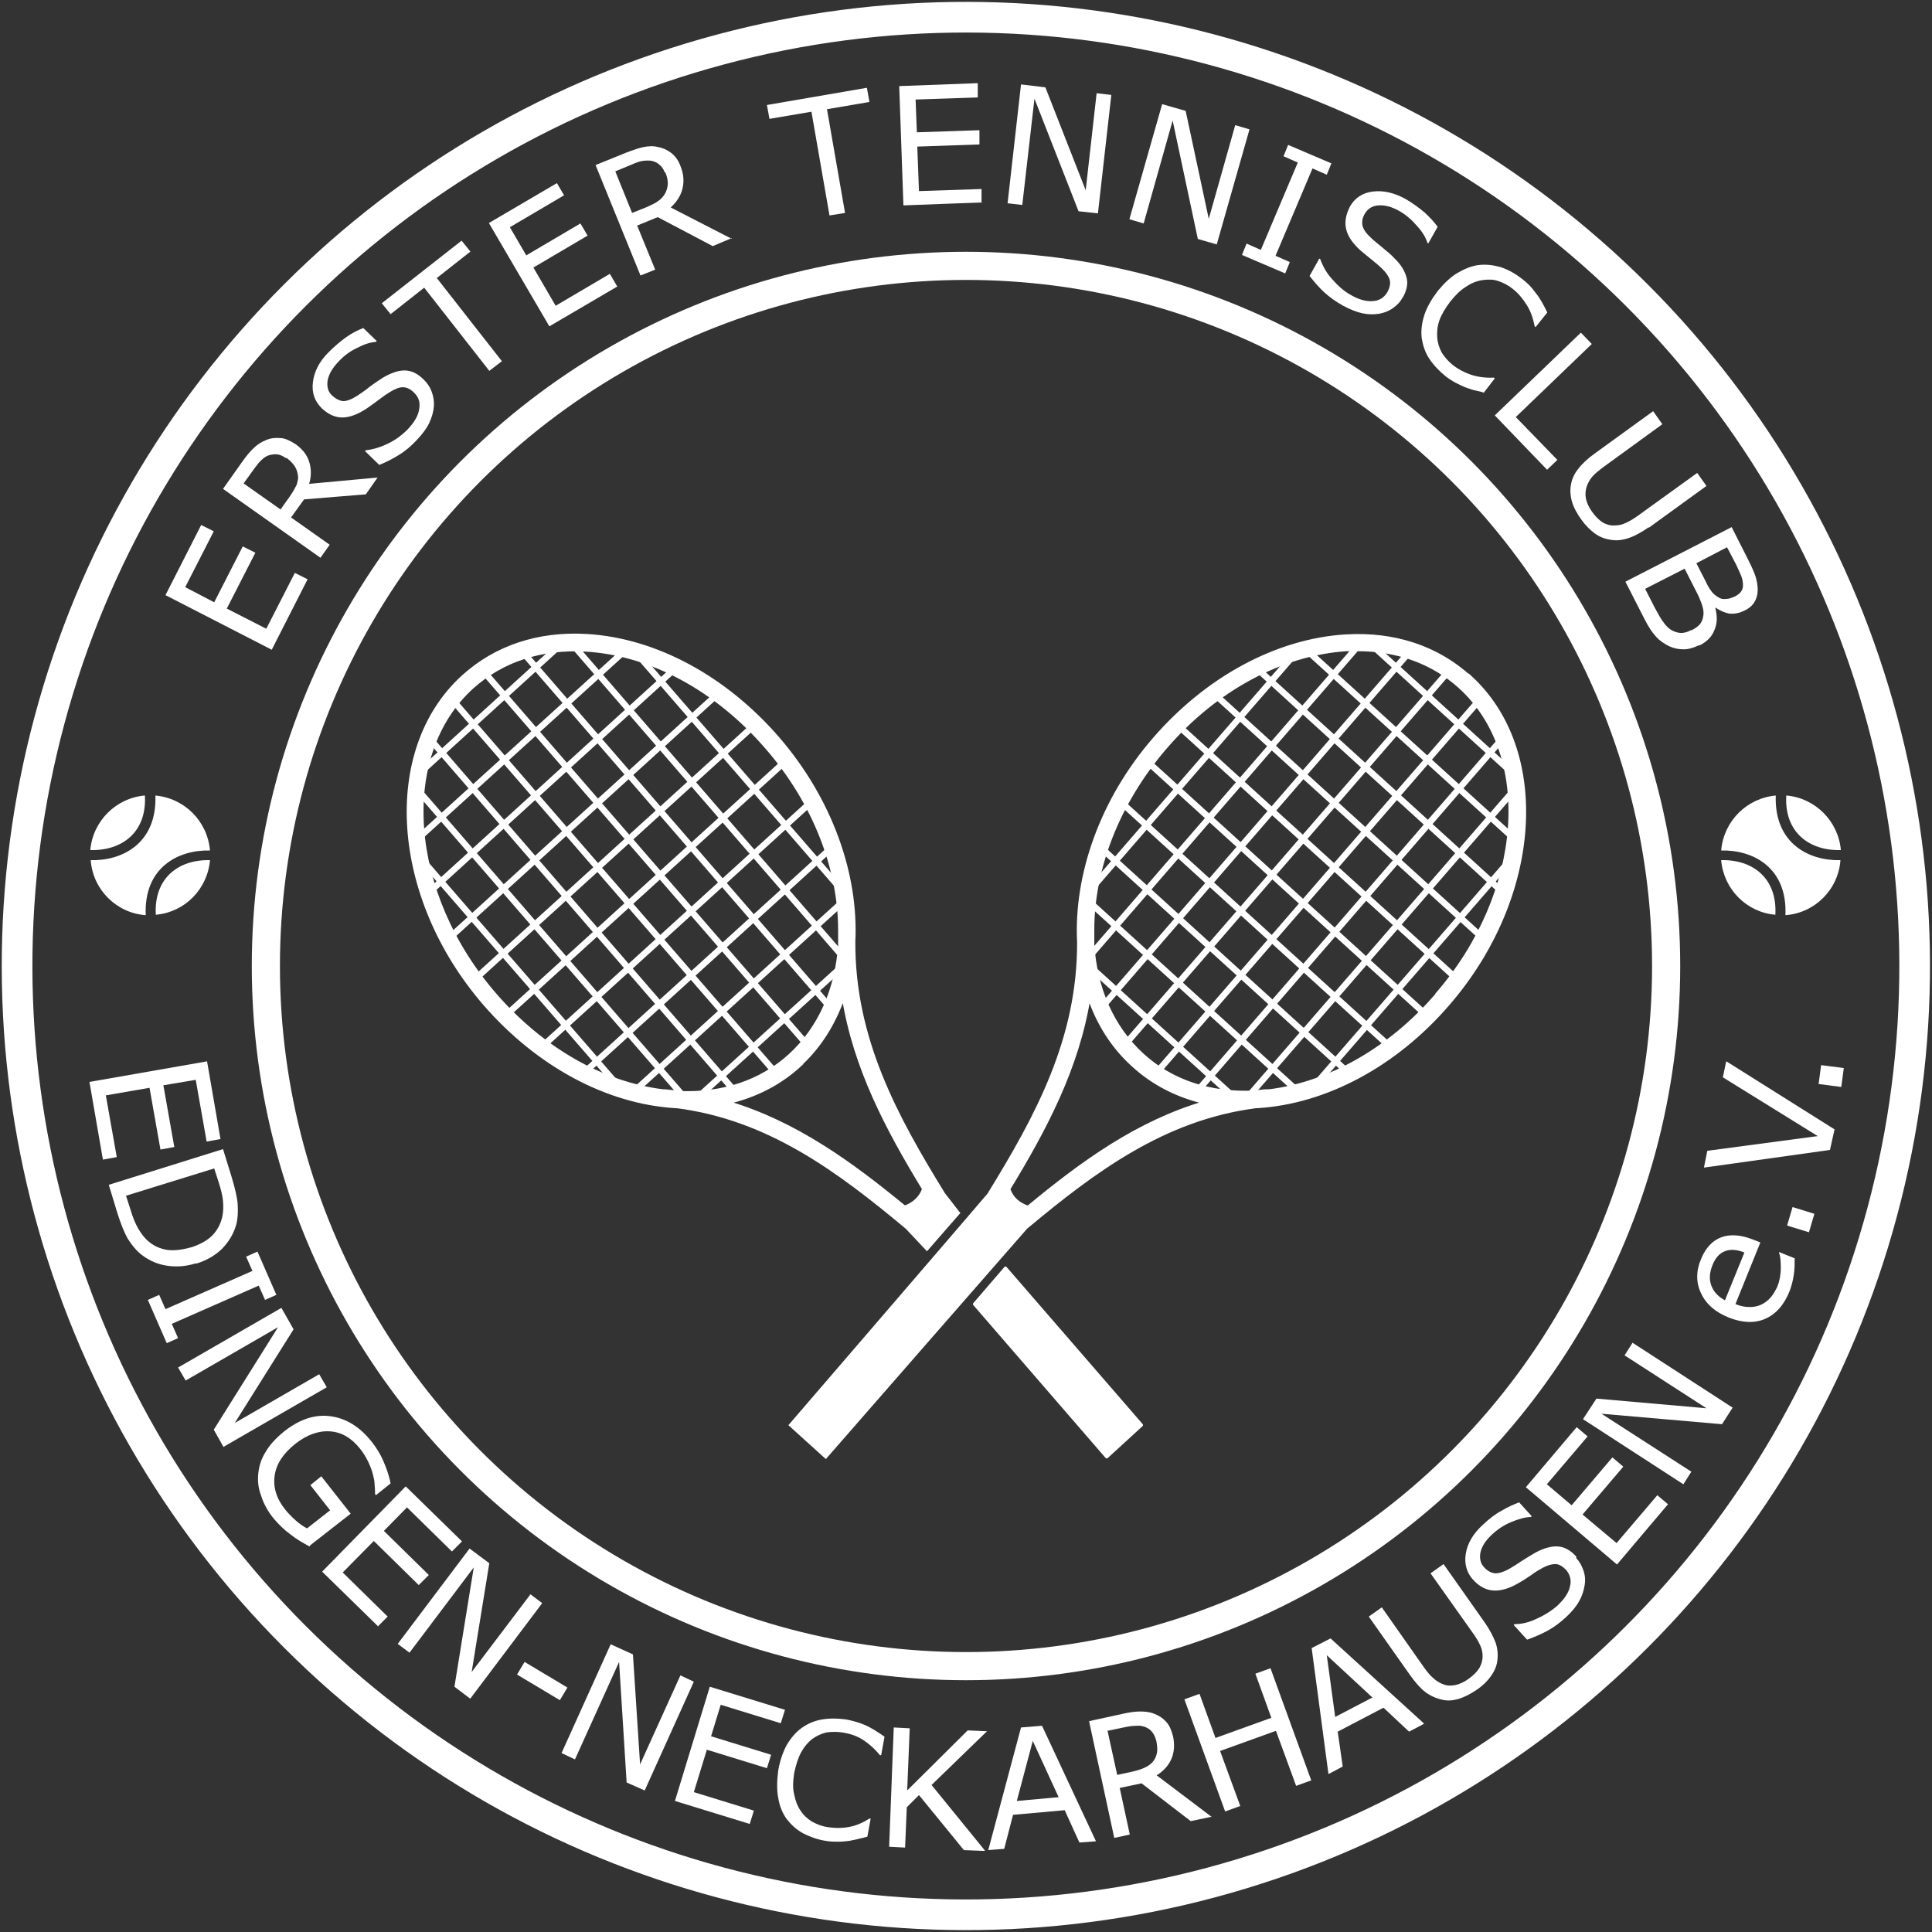 <?xml version="1.0" encoding="UTF-8"?>
<svg id="svg1387" xmlns="http://www.w3.org/2000/svg" xmlns:svg="http://www.w3.org/2000/svg" xmlns:sodipodi="http://sodipodi.sourceforge.net/DTD/sodipodi-0.dtd" xmlns:rdf="http://www.w3.org/1999/02/22-rdf-syntax-ns#" xmlns:inkscape="http://www.inkscape.org/namespaces/inkscape" xmlns:dc="http://purl.org/dc/elements/1.1/" xmlns:cc="http://creativecommons.org/ns#" version="1.1" viewBox="0 0 460 460">
  <rect x="0" y="0" width="460" height="460" fill="#333333" stroke="none"/>
  <defs>
    <style>
      .cls-1 {
        stroke-width: 7.3px;
      }

      .cls-1, .cls-2, .cls-3, .cls-4, .cls-5, .cls-6, .cls-7 {
        stroke: #fff;
      }

      .cls-1, .cls-2, .cls-6, .cls-7 {
        fill: none;
      }

      .cls-1, .cls-3, .cls-7 {
        stroke-linecap: round;
        stroke-linejoin: round;
      }

      .cls-2 {
        stroke-miterlimit: 16.8;
        stroke-width: 1.5px;
      }

      .cls-3, .cls-4, .cls-5, .cls-8 {
        fill: #fff;
      }

      .cls-3, .cls-5 {
        stroke-width: .7px;
      }

      .cls-4 {
        stroke-width: .7px;
      }

      .cls-8 {
        stroke-width: 0px;
      }

      .cls-6 {
        stroke-width: 1.5px;
      }

      .cls-7 {
        stroke-width: 6.7px;
      }
    </style>
  </defs>
  <g id="g4634" inkscape:export-xdpi="642.31311" inkscape:export-ydpi="642.31311">
    <circle id="_Äusserer_Kreis" data-name="Äusserer Kreis" class="cls-1" cx="230" cy="230" r="225.9" transform="translate(-95.3 230) rotate(-45)"/>
    <circle id="Innerer_Kreis" data-name="Innerer Kreis" class="cls-7" cx="230" cy="230" r="166.7"/>
    <g id="Gekreuzte_Schläger" data-name="Gekreuzte Schläger">
      <g id="Schläger_links" data-name="Schläger links">
        <path id="path4785" class="cls-2" d="M107.6,166.5l77.3,89.2" inkscape:connector-curvature="0"/>
        <path id="path4787" class="cls-2" d="M102.6,176.2l72.6,83.9" inkscape:connector-curvature="0"/>
        <path id="path4789" class="cls-2" d="M99.5,188.1l63.2,72.9" inkscape:connector-curvature="0"/>
        <path id="path4791" class="cls-2" d="M100.3,204.5l46.5,53.6" inkscape:connector-curvature="0"/>
        <path id="path4793" class="cls-2" d="M115,159.7l77.3,89.2" inkscape:connector-curvature="0"/>
        <path id="path4795" class="cls-2" d="M124.4,155.2l73.5,84.9" inkscape:connector-curvature="0"/>
        <path id="path4797" class="cls-2" d="M136.3,153.4l65.7,75.9" inkscape:connector-curvature="0"/>
        <path id="path4799" class="cls-2" d="M151.7,155.7l48.8,56.3" inkscape:connector-curvature="0"/>
        <path id="path4801" class="cls-2" d="M112,234.1l68-61.8" inkscape:connector-curvature="0"/>
        <path id="path4803" class="cls-2" d="M106.9,223.4l63.9-58.1" inkscape:connector-curvature="0"/>
        <path id="path4805" class="cls-2" d="M101.9,212.7l58.9-53.6" inkscape:connector-curvature="0"/>
        <path id="path4807" class="cls-2" d="M98.9,200.2l50.1-45.5" inkscape:connector-curvature="0"/>
        <path id="path4809" class="cls-2" d="M99.5,184.4l35.4-32.2" inkscape:connector-curvature="0"/>
        <path id="path4811" class="cls-2" d="M119.5,242.6l68-61.8" inkscape:connector-curvature="0"/>
        <path id="path4813" class="cls-2" d="M128.4,249.8l64.8-58.9" inkscape:connector-curvature="0"/>
        <path id="path4815" class="cls-2" d="M138.3,256.1l60.5-55" inkscape:connector-curvature="0"/>
        <path id="path4817" class="cls-2" d="M149.6,261.1l51.3-46.6" inkscape:connector-curvature="0"/>
        <path id="path4819" class="cls-2" d="M164.7,262.6l36.8-33.4" inkscape:connector-curvature="0"/>
        <polygon class="cls-3" points="239.4 301.9 232 310.5 263.5 346.9 271.8 339.3 239.4 301.9"/>
        <path class="cls-4" d="M228.1,288.7s-3.2-4.2-3.4-4.4c-11.4-18.5-21.5-37-21.4-60.1.8-15.9-5.4-33.8-18.1-48.5-12.6-14.5-29.1-23.4-45.4-24.4-11.6-.7-21.8,2.7-29.6,9.8-19.2,17.5-16.9,52.5,5.2,78,12.6,14.5,29.1,23.4,45.4,24.4,0,0,.2,0,.3,0,21.9,2.8,38.5,15.2,54.8,28.8.2.2,4.8,5.1,4.8,5.1l7.5-8.6ZM161.3,260c-1-.1-2.1-.2-3.1-.3-.1,0-.3,0-.4,0-14.4-1.8-28.7-10-39.9-22.9-20.9-24.1-23.3-56.9-5.5-73.1,7.1-6.4,16.4-9.5,27.1-8.9,15.4.9,31.1,9.4,43,23.2,11.5,13.2,17.4,29.1,17.4,43.4,0,.1,0,.2,0,.4,0,1.1,0,2.1,0,3.2-.7,10.3-4.6,19.6-11.8,26.2-7,6.4-16.2,9.4-26.7,8.9ZM190.3,253.7c4.9-4.4,8.3-10,10.5-16.2,2.7,16.8,10.4,31.3,19.1,45.6-.8,2.1-2.3,3.5-4.5,4.3-12.9-10.6-26-20.1-42-24.9,6.4-1.5,12.2-4.4,17-8.8Z"/>
      </g>
      <g id="Schläger_rechts" data-name="Schläger rechts">
        <path id="path4831" class="cls-6" d="M352.4,166.5l-77.3,89.2" inkscape:connector-curvature="0"/>
        <path id="path4833" class="cls-6" d="M357.4,176.2l-72.6,83.9" inkscape:connector-curvature="0"/>
        <path id="path4835" class="cls-6" d="M360.5,188.1l-63.2,72.9" inkscape:connector-curvature="0"/>
        <path id="path4837" class="cls-6" d="M359.8,204.5l-46.5,53.6" inkscape:connector-curvature="0"/>
        <path id="path4839" class="cls-6" d="M345,159.7l-77.3,89.2" inkscape:connector-curvature="0"/>
        <path id="path4841" class="cls-6" d="M335.6,155.2l-73.5,84.9" inkscape:connector-curvature="0"/>
        <path id="path4843" class="cls-6" d="M323.7,153.4l-65.7,75.9" inkscape:connector-curvature="0"/>
        <path id="path4845" class="cls-6" d="M308.3,155.7l-48.8,56.3" inkscape:connector-curvature="0"/>
        <path id="path4847" class="cls-6" d="M348,234.1l-68-61.8" inkscape:connector-curvature="0"/>
        <path id="path4849" class="cls-6" d="M353.1,223.4l-63.9-58.1" inkscape:connector-curvature="0"/>
        <path id="path4851" class="cls-6" d="M358.1,212.7l-58.9-53.6" inkscape:connector-curvature="0"/>
        <path id="path4853" class="cls-6" d="M361.1,200.2l-50.1-45.5" inkscape:connector-curvature="0"/>
        <path id="path4855" class="cls-6" d="M360.5,184.4l-35.4-32.2" inkscape:connector-curvature="0"/>
        <path id="path4857" class="cls-6" d="M340.6,242.6l-68-61.8" inkscape:connector-curvature="0"/>
        <path id="path4859" class="cls-6" d="M331.6,249.8l-64.8-58.9" inkscape:connector-curvature="0"/>
        <path id="path4861" class="cls-6" d="M321.8,256.1l-60.5-55" inkscape:connector-curvature="0"/>
        <path id="path4863" class="cls-6" d="M310.4,261.1l-51.3-46.6" inkscape:connector-curvature="0"/>
        <path id="path4865" class="cls-6" d="M295.3,262.6l-36.8-33.4" inkscape:connector-curvature="0"/>
        <path class="cls-5" d="M350,161.2c-7.8-7.1-18-10.5-29.6-9.8-16.3,1-32.9,9.9-45.5,24.4-12.8,14.7-18.9,32.7-18.1,48.5.1,23.1-10,41.6-21.4,60.1-.1.2-47.2,54.9-47.2,54.9l8.4,7.6s47.5-54.4,47.7-54.6c16.3-13.6,32.9-26,54.8-28.8,0,0,.2,0,.3,0,16.3-1,32.9-9.9,45.4-24.4,22.1-25.5,24.4-60.5,5.2-78ZM244.7,287.4c-2.3-.8-3.8-2.2-4.5-4.3,8.7-14.3,16.4-28.8,19.1-45.6,2.1,6.2,5.6,11.8,10.5,16.2,4.8,4.4,10.6,7.3,17,8.8-16,4.7-29.2,14.3-42,24.9ZM342.1,236.8c-11.1,12.9-25.5,21.1-39.9,22.9-.1,0-.3,0-.4,0-1.1,0-2.1.2-3.1.3-10.5.5-19.7-2.5-26.7-8.9-7.2-6.6-11.1-15.8-11.8-26.2,0-1.1,0-2.1,0-3.2,0-.1,0-.2,0-.4,0-14.3,5.9-30.1,17.4-43.4,11.9-13.8,27.6-22.2,43-23.2.9,0,1.8,0,2.7,0,9.5,0,17.9,3.1,24.3,8.9,17.8,16.2,15.4,49-5.5,73.1Z"/>
      </g>
    </g>
    <path id="Tennisball_rechts" data-name="Tennisball rechts" class="cls-8" d="M422.9,189.4c-7,.6-12.5,6.1-13.1,13.1,7.5-.2,15.8,4,15.3,15.4,7-.5,12.6-6.1,13.1-13.1-7.5.2-15.8-4-15.4-15.4h0ZM425.3,189.4c-.5,8.7,5.4,13.2,13,13-.6-6.9-6.1-12.4-13-13ZM409.8,204.8c.6,6.9,6,12.4,12.9,13,.5-8.7-5.4-13.2-12.9-13Z" inkscape:connector-curvature="0"/>
    <path id="Tennisball_links" data-name="Tennisball links" class="cls-8" d="M36.9,189.4c7,.6,12.5,6.1,13.1,13.1-7.5-.2-15.8,4-15.3,15.4-7-.5-12.6-6.1-13.1-13.1,7.5.2,15.8-4,15.4-15.4h0ZM34.5,189.4c.5,8.7-5.4,13.2-13,13,.6-6.9,6.1-12.4,13-13ZM50,204.8c-.6,6.9-6,12.4-12.9,13-.5-8.7,5.4-13.2,12.9-13h0Z" inkscape:connector-curvature="0"/>
    <g id="Edingen-Neckarhausen">
      <path id="path4172" class="cls-8" d="M24.5,276.1l-3.2-18.5,28-4.9,3.2,18.5-3.3.6-2.6-14.7-7.7,1.3,2.6,14.7-3.3.6-2.6-14.7-10.4,1.8,2.6,14.7-3.3.6Z" inkscape:connector-curvature="0"/>
      <path id="path4174" class="cls-8" d="M46.6,300.8c-2.5.8-4.9.9-7.2.5-2.3-.4-4.3-1.4-6-2.8-1.2-1-2.1-2.2-3-3.6-.8-1.4-1.6-3.4-2.4-5.9l-2.1-6.9,27.2-8.5,2.1,6.8c.8,2.7,1.3,4.8,1.4,6.5.1,1.7,0,3.2-.3,4.5-.6,2.2-1.7,4.1-3.3,5.8-1.6,1.6-3.7,2.9-6.4,3.7h0ZM45.5,297c2.1-.7,3.8-1.6,5-2.8,1.2-1.2,2-2.7,2.4-4.4.3-1.3.3-2.5.2-3.8-.1-1.3-.5-2.8-1-4.4l-1.1-3.4-21,6.5,1.1,3.4c.5,1.7,1.1,3.2,1.8,4.4.7,1.2,1.5,2.3,2.5,3.1,1.3,1.1,2.7,1.7,4.4,2,1.6.2,3.5,0,5.6-.6h0Z" inkscape:connector-curvature="0"/>
      <path id="path4176" class="cls-8" d="M39.7,319.8l-4.5-10.3,2.7-1.2,1.5,3.4,20.7-9.1-1.5-3.4,2.7-1.2,4.5,10.3-2.7,1.2-1.5-3.4-20.7,9.1,1.5,3.4-2.7,1.2Z" inkscape:connector-curvature="0"/>
      <path id="path4178" class="cls-8" d="M53.2,344.5l-2.3-4.1,15.3-24.4-22,12.7-1.8-3.1,24.6-14.2,2.9,5.1-14,22.3,20.1-11.6,1.8,3.1-24.6,14.2Z" inkscape:connector-curvature="0"/>
      <path id="path4180" class="cls-8" d="M73.7,368.2c-1.5-.8-3.1-1.7-4.6-2.9-1.5-1.1-2.8-2.4-3.9-3.7-1.4-1.7-2.4-3.5-3-5.4-.7-1.8-.9-3.6-.7-5.4.2-1.8.7-3.5,1.8-5.2,1-1.7,2.5-3.3,4.5-4.9,3.6-2.8,7.2-4,10.9-3.5,3.7.5,7,2.5,9.9,6.2,1,1.3,1.9,2.7,2.6,4.3.7,1.6,1.4,3.4,1.8,5.5l-3.5,2.8-.2-.3c0-.5,0-1.2-.1-2.1,0-.9-.2-1.7-.4-2.5-.2-.9-.6-1.9-1.1-3-.5-1-1.1-2.1-2-3.2-2-2.5-4.3-3.9-7.1-4.1-2.7-.2-5.5.8-8.2,2.9-2.9,2.3-4.6,4.8-5,7.6-.4,2.8.4,5.5,2.5,8.1.8,1,1.6,1.8,2.5,2.6.9.8,1.9,1.5,2.7,1.9l5.5-4.3-4.7-6,2.6-2.1,7,8.9-9.6,7.5Z" inkscape:connector-curvature="0"/>
      <path id="path4182" class="cls-8" d="M90.1,387.3l-13.4-13.1,19.9-20.3,13.4,13.1-2.4,2.4-10.7-10.5-5.5,5.6,10.7,10.5-2.4,2.4-10.7-10.5-7.4,7.5,10.7,10.5-2.4,2.4Z" inkscape:connector-curvature="0"/>
      <path id="path4184" class="cls-8" d="M111.9,404.4l-3.7-2.8,4.6-28.4-15.3,20.3-2.8-2.1,17.1-22.7,4.7,3.5-4.2,25.9,14-18.5,2.8,2.1-17.1,22.7Z" inkscape:connector-curvature="0"/>
      <path id="path4186" class="cls-8" d="M133.3,404.8l-10.2-6.1,1.8-3,10.2,6.1-1.8,3Z" inkscape:connector-curvature="0"/>
      <path id="path4188" class="cls-8" d="M153.5,426.3l-4.3-1.9-1.8-28.7-10.5,23.2-3.2-1.5,11.7-25.9,5.3,2.4,1.7,26.2,9.6-21.2,3.2,1.5-11.7,25.9Z" inkscape:connector-curvature="0"/>
      <path id="path4190" class="cls-8" d="M178.6,434.3l-17.9-5.5,8.3-27.2,17.9,5.5-1,3.2-14.3-4.4-2.3,7.5,14.3,4.4-1,3.2-14.3-4.4-3.1,10.1,14.3,4.4-1,3.2Z" inkscape:connector-curvature="0"/>
      <path id="path4192" class="cls-8" d="M206.5,437.3c-.7.2-1.4.4-2,.5-.6.2-1.4.3-2.3.5-.8.1-1.7.2-2.6.2-.9,0-1.9,0-3-.2-2-.3-3.8-1-5.4-1.8-1.6-.9-2.8-2-3.9-3.4-1-1.4-1.7-3.1-2-5-.4-2-.3-4.2,0-6.6.4-2.3,1.1-4.3,2-6,1-1.7,2.2-3.1,3.6-4.1,1.4-1,3-1.7,4.8-2,1.8-.3,3.7-.3,5.8,0,1.5.3,3,.7,4.4,1.3,1.4.6,3,1.6,4.7,2.8l-.8,4.4h-.3c-1.3-1.6-2.7-2.8-4.1-3.7s-3-1.4-4.7-1.7c-1.4-.2-2.7-.2-4,0-1.2.3-2.3.8-3.4,1.6-1,.8-1.9,1.9-2.6,3.2-.7,1.3-1.2,3-1.6,4.8-.3,2-.4,3.7,0,5.2.3,1.5.8,2.8,1.5,3.8.7,1.1,1.6,1.9,2.7,2.6,1.1.6,2.3,1.1,3.6,1.3,1.8.3,3.5.3,5.2,0,1.7-.3,3.3-1,4.9-2h.3s-.8,4.4-.8,4.4Z" inkscape:connector-curvature="0"/>
      <path id="path4194" class="cls-8" d="M234.4,440.7l-4.9-.2-10.7-13.1-2.9,2.9-.4,9.6-3.8-.2,1.1-28.4,3.8.2-.6,14.8,14.4-14.3,4.6.2-13.2,12.8,12.7,15.6Z" inkscape:connector-curvature="0"/>
      <path id="path4196" class="cls-8" d="M261,438.4l-4,.3-3.5-7.7-12.3,1.1-2.1,8.1-3.8.3,7.8-29.2,5-.4,12.8,27.4ZM252.1,428l-6.2-13.5-3.8,14.3,10-.9Z" inkscape:connector-curvature="0"/>
      <path id="path4198" class="cls-8" d="M288.3,432.6l-4.8,1-11.7-9-5.2,1.1,2.4,11.1-3.7.8-6-27.8,7.8-1.7c1.7-.4,3.1-.6,4.3-.6,1.2,0,2.3.1,3.3.5,1.1.4,2.1,1,2.9,1.9.8.8,1.3,2,1.7,3.5.4,2,.3,3.8-.4,5.4-.7,1.6-1.9,2.9-3.5,3.9l13.1,9.9ZM275.3,414.5c-.2-.8-.5-1.5-.9-2-.4-.6-1-1-1.7-1.3-.6-.2-1.3-.4-2.1-.3-.8,0-1.6.1-2.6.3l-4.3.9,2.3,10.5,3.7-.8c1.2-.3,2.2-.6,3-1,.8-.4,1.5-.9,2-1.6.4-.6.7-1.3.8-2.1.1-.7,0-1.6-.2-2.7h0Z" inkscape:connector-curvature="0"/>
      <path id="path4200" class="cls-8" d="M312.2,423.9l-3.6,1.3-4.8-13.1-13.3,4.8,4.8,13.1-3.6,1.3-9.7-26.7,3.6-1.3,3.8,10.5,13.3-4.8-3.8-10.5,3.6-1.3,9.7,26.7Z" inkscape:connector-curvature="0"/>
      <path id="path4202" class="cls-8" d="M339.1,410.4l-3.6,1.9-6.1-5.7-10.9,5.7,1.2,8.3-3.4,1.8-4-30,4.5-2.3,22.4,20.4ZM326.8,404.2l-10.9-10.1,2,14.7,8.8-4.6Z" inkscape:connector-curvature="0"/>
      <path id="path4204" class="cls-8" d="M353.5,386.3c1.2,1.7,2,3.3,2.6,4.8.5,1.5.6,3,.4,4.4-.2,1.4-.8,2.6-1.6,3.7-.8,1.1-1.9,2.2-3.4,3.2-1.5,1-2.9,1.7-4.2,2.1-1.4.4-2.7.5-3.9.2-1.4-.3-2.8-.9-4-1.8-1.2-.9-2.4-2.3-3.7-4.1l-9.8-13.9,3.1-2.2,9.9,14.1c.9,1.3,1.7,2.2,2.4,2.8.7.6,1.4,1.1,2.3,1.4.9.4,1.9.4,2.9.2,1-.2,2.1-.7,3.2-1.5,1.1-.8,1.9-1.6,2.5-2.5.5-.9.8-1.8.8-2.9,0-.9-.2-1.8-.6-2.6-.4-.9-1-1.9-1.8-3l-10-14.1,3.1-2.2,9.8,13.9Z" inkscape:connector-curvature="0"/>
      <path id="path4206" class="cls-8" d="M375.3,371c.8.8,1.3,1.8,1.7,2.9.4,1.1.5,2.3.3,3.5-.2,1.3-.6,2.6-1.3,3.8-.7,1.3-1.7,2.5-3.1,3.8-1.5,1.4-3,2.5-4.5,3.3-1.5.8-3.1,1.5-4.8,2.1l-3.2-3.5.2-.2c1.9,0,3.7-.5,5.5-1.4,1.8-.8,3.3-1.8,4.6-2.9,1.7-1.6,2.8-3.1,3.1-4.7.4-1.5,0-2.8-.9-3.9-.9-.9-1.7-1.4-2.6-1.4-.9,0-1.9.3-3,.9-.9.5-1.8,1-2.7,1.7-.9.6-1.9,1.3-3,1.9-2.2,1.3-4.2,1.9-6,1.8-1.8-.1-3.4-1-4.8-2.5-1.6-1.7-2.2-3.9-1.8-6.3.4-2.5,1.8-4.8,4.1-6.9,1.5-1.4,2.9-2.5,4.4-3.3,1.5-.9,2.9-1.5,4.2-2l3,3.3-.2.2c-1.4,0-3,.5-4.7,1.2-1.7.7-3.2,1.7-4.6,3-1.5,1.4-2.4,2.8-2.7,4.2-.3,1.4,0,2.7.9,3.6.8.9,1.7,1.3,2.6,1.4.9,0,2-.3,3.4-1.1.7-.4,1.7-1,3-1.9,1.3-.8,2.4-1.5,3.3-2,1.9-1,3.7-1.5,5.2-1.4,1.6.1,3,.9,4.4,2.4h0Z" inkscape:connector-curvature="0"/>
      <path id="path4208" class="cls-8" d="M397.1,358.2l-12.1,14.3-21.7-18.4,12.1-14.3,2.6,2.2-9.7,11.4,5.9,5,9.7-11.4,2.6,2.2-9.7,11.4,8.1,6.8,9.7-11.4,2.6,2.2Z" inkscape:connector-curvature="0"/>
      <path id="path4210" class="cls-8" d="M412.5,335.2l-2.5,3.9-28.7-2.5,21.4,13.8-1.9,3-23.9-15.5,3.2-4.9,26.2,2.3-19.5-12.6,1.9-3,23.9,15.5Z" inkscape:connector-curvature="0"/>
      <path id="path4212" class="cls-8" d="M419.1,295.9l-5.9,14.6c1.2.5,2.4.7,3.4.7,1,0,2-.2,2.8-.6.8-.4,1.5-.9,2.2-1.7.6-.7,1.1-1.6,1.6-2.6.5-1.3.8-2.8.8-4.4,0-1.6-.1-2.8-.4-3.6v-.2c0,0,3.7,1.5,3.7,1.5,0,1.3,0,2.6-.2,3.9-.2,1.3-.5,2.6-1,3.9-1.3,3.3-3.3,5.5-5.8,6.6-2.5,1.1-5.4,1-8.7-.3-3.2-1.3-5.4-3.2-6.6-5.8-1.2-2.5-1.2-5.3,0-8.1,1.1-2.7,2.7-4.4,4.8-5.2,2.1-.8,4.7-.6,7.5.5l1.8.7ZM415.3,298.2c-1.8-.7-3.3-.8-4.6-.3-1.3.5-2.3,1.6-3,3.4-.7,1.8-.8,3.4-.2,4.9.6,1.5,1.7,2.6,3.2,3.4l4.6-11.3Z" inkscape:connector-curvature="0"/>
      <path id="path4214" class="cls-8" d="M432,289l-1.3,4.4-5.2-1.6,1.3-4.4,5.2,1.6Z" inkscape:connector-curvature="0"/>
      <path id="path4216" class="cls-8" d="M411.2,252.8l25.6,16.1-1.1,4.9-30,4.2.8-4,26.3-3.5-22.6-14,.8-3.8Z" inkscape:connector-curvature="0"/>
      <path id="path4218" class="cls-8" d="M439,254.3l-.6,4.5-5.4-.7.6-4.5,5.4.7Z" inkscape:connector-curvature="0"/>
    </g>
    <g id="Erster_Tennisclub" data-name="Erster Tennisclub">
      <path id="path4138" class="cls-8" d="M73.2,138l-8.5,16.7-25.3-13,8.5-16.7,3,1.5-6.8,13.3,6.9,3.6,6.8-13.3,3,1.5-6.8,13.3,9.4,4.8,6.8-13.3,3,1.5Z" inkscape:connector-curvature="0"/>
      <path id="path4140" class="cls-8" d="M89.9,113.7l-2.8,4-14.7,1.2-3.1,4.3,9.2,6.5-2.2,3.1-23.2-16.4,4.6-6.5c1-1.4,1.9-2.5,2.8-3.3.8-.8,1.8-1.4,2.8-1.8,1.1-.5,2.3-.6,3.4-.5,1.1,0,2.3.6,3.6,1.4,1.7,1.2,2.8,2.6,3.3,4.2.5,1.6.6,3.4,0,5.3l16.3-1.5ZM68.1,109.1c-.7-.5-1.3-.8-2-.9-.7-.1-1.4,0-2.1.2-.6.2-1.2.6-1.7,1.1-.6.5-1.1,1.2-1.7,2l-2.6,3.6,8.8,6.2,2.2-3.1c.7-1,1.2-1.9,1.6-2.7.3-.9.5-1.7.3-2.5-.1-.8-.4-1.5-.8-2.1-.4-.6-1.1-1.3-1.9-1.9h0Z" inkscape:connector-curvature="0"/>
      <path id="path4142" class="cls-8" d="M101,90.5c.8.8,1.4,1.7,1.8,2.8.4,1.1.6,2.3.5,3.5-.1,1.3-.5,2.6-1.1,3.9-.6,1.3-1.6,2.6-2.9,4-1.4,1.5-2.8,2.7-4.3,3.6-1.4.9-3,1.7-4.7,2.4l-3.4-3.3.2-.2c1.9-.2,3.7-.8,5.5-1.7s3.2-2,4.4-3.2c1.6-1.7,2.6-3.3,2.8-4.9.3-1.6-.1-2.8-1.2-3.9-.9-.9-1.8-1.3-2.7-1.3-.9,0-1.8.4-3,1.1-.8.5-1.7,1.1-2.6,1.8-.9.7-1.9,1.4-2.9,2.1-2.1,1.4-4.1,2.2-5.9,2.2-1.8,0-3.4-.8-4.9-2.2-1.7-1.7-2.4-3.7-2.1-6.2.3-2.5,1.5-4.9,3.7-7.1,1.4-1.4,2.8-2.6,4.2-3.6s2.8-1.7,4.1-2.2l3.2,3.1-.2.2c-1.4.1-2.9.6-4.6,1.5-1.7.8-3.1,1.9-4.4,3.3-1.4,1.5-2.2,2.9-2.5,4.4-.2,1.5.1,2.7,1.1,3.6.9.8,1.7,1.2,2.6,1.3.9,0,2-.4,3.4-1.3.7-.5,1.7-1.1,2.9-2.1,1.2-.9,2.3-1.6,3.2-2.2,1.9-1.1,3.6-1.7,5.1-1.7,1.6,0,3.1.7,4.5,2.1h0Z" inkscape:connector-curvature="0"/>
      <path id="path4144" class="cls-8" d="M112,59.9l-8,6.3,15.5,19.8-3,2.3-15.5-19.8-8,6.3-2.1-2.6,19-14.9,2.1,2.6Z" inkscape:connector-curvature="0"/>
      <path id="path4146" class="cls-8" d="M147,68.2l-16.2,9.5-14.4-24.6,16.2-9.5,1.7,2.9-12.9,7.6,3.9,6.7,12.9-7.6,1.7,2.9-12.9,7.6,5.3,9.1,12.9-7.6,1.7,2.9Z" inkscape:connector-curvature="0"/>
      <path id="path4148" class="cls-8" d="M174.2,56.7l-4.5,1.9-13.1-6.9-4.9,2,4.3,10.5-3.5,1.4-10.7-26.3,7.4-3c1.6-.6,3-1.1,4.1-1.3,1.1-.2,2.2-.3,3.3,0,1.2.2,2.3.7,3.2,1.4.9.7,1.7,1.7,2.2,3.1.8,1.9.9,3.7.5,5.4-.4,1.7-1.4,3.2-2.8,4.5l14.6,7.5ZM158.3,41.1c-.3-.8-.7-1.4-1.2-1.8-.5-.5-1.1-.8-1.9-1-.6-.1-1.3-.1-2.1,0-.8.1-1.6.4-2.5.8l-4.1,1.7,4,9.9,3.5-1.4c1.1-.5,2-.9,2.8-1.5.7-.5,1.3-1.2,1.7-2,.3-.7.5-1.4.5-2.2,0-.8-.2-1.6-.6-2.6h0Z" inkscape:connector-curvature="0"/>
      <path id="path4150" class="cls-8" d="M206.9,24.3l-10,1.7,4.3,24.7-3.7.6-4.3-24.7-10,1.7-.6-3.3,23.8-4.1.6,3.3Z" inkscape:connector-curvature="0"/>
      <path id="path4152" class="cls-8" d="M233.8,48.2l-18.7.7-1-28.4,18.7-.7v3.4c.1,0-14.8.5-14.8.5l.3,7.8,14.9-.5v3.4c.1,0-14.8.5-14.8.5l.4,10.6,14.9-.5v3.4Z" inkscape:connector-curvature="0"/>
      <path id="path4154" class="cls-8" d="M261.4,50.8l-4.6-.5-10.5-26.8-2.9,25.3-3.5-.4,3.2-28.3,5.8.7,9.6,24.5,2.6-23.1,3.5.4-3.2,28.3Z" inkscape:connector-curvature="0"/>
      <path id="path4156" class="cls-8" d="M289.7,58.2l-4.5-1.3-6-28.2-6.9,24.5-3.4-1,7.8-27.4,5.6,1.6,5.5,25.7,6.3-22.3,3.4,1-7.8,27.4Z" inkscape:connector-curvature="0"/>
      <path id="path4158" class="cls-8" d="M306,65.1l-10.3-4.4,1.1-2.7,3.4,1.5,8.8-20.8-3.4-1.5,1.1-2.7,10.3,4.4-1.1,2.7-3.4-1.5-8.8,20.8,3.4,1.5-1.1,2.7Z" inkscape:connector-curvature="0"/>
      <path id="path4160" class="cls-8" d="M333.9,70.9c-.5,1-1.3,1.8-2.3,2.5-1,.7-2.1,1.1-3.2,1.3-1.3.2-2.6.2-4-.1-1.4-.3-2.9-.9-4.6-1.8-1.8-1-3.3-2.1-4.5-3.2-1.2-1.1-2.4-2.5-3.5-3.9l2.3-4.1h.2c.7,1.9,1.6,3.5,3,5,1.3,1.5,2.7,2.7,4.1,3.5,2,1.2,3.8,1.7,5.4,1.6,1.6-.1,2.7-.8,3.5-2.1.6-1.1.8-2.1.6-2.9-.2-.8-.8-1.7-1.7-2.6-.7-.7-1.5-1.4-2.4-2.1-.9-.7-1.8-1.5-2.8-2.3-1.9-1.7-3.1-3.4-3.5-5.2-.4-1.7,0-3.5.9-5.3,1.2-2.1,3-3.3,5.5-3.6,2.5-.3,5.1.3,7.8,1.8,1.7,1,3.2,2.1,4.5,3.2,1.3,1.2,2.3,2.3,3.1,3.4l-2.2,3.9h-.2c-.5-1.5-1.3-2.8-2.6-4.2-1.2-1.4-2.6-2.6-4.2-3.5-1.8-1-3.4-1.4-4.9-1.3-1.5.1-2.5.8-3.2,1.9-.6,1-.8,2-.6,2.9.2.9.9,1.9,2,2.9.6.6,1.5,1.3,2.7,2.3,1.2,1,2.2,1.8,2.9,2.6,1.6,1.5,2.5,3.1,2.9,4.6.4,1.5,0,3.2-1,4.9h0Z" inkscape:connector-curvature="0"/>
      <path id="path4162" class="cls-8" d="M353.4,93.5c-.7-.2-1.4-.4-2-.5-.6-.1-1.4-.4-2.3-.7-.8-.3-1.6-.7-2.4-1.1-.8-.4-1.7-1-2.5-1.6-1.6-1.3-2.9-2.7-3.9-4.2-1-1.5-1.5-3.1-1.8-4.9-.2-1.7,0-3.5.6-5.4.6-1.9,1.7-3.8,3.2-5.8,1.5-1.8,3-3.3,4.7-4.3,1.7-1,3.4-1.7,5.1-1.9,1.7-.2,3.4,0,5.2.5,1.8.6,3.4,1.5,5.1,2.8,1.2.9,2.3,2,3.2,3.3,1,1.2,1.9,2.8,2.8,4.7l-2.8,3.5-.2-.2c-.4-2-1-3.7-1.9-5.1s-1.9-2.7-3.3-3.8c-1.1-.9-2.3-1.5-3.5-1.9-1.2-.4-2.4-.4-3.8-.2-1.3.2-2.6.7-3.9,1.6-1.3.8-2.5,2-3.7,3.5-1.2,1.6-2.1,3.1-2.6,4.5-.5,1.5-.6,2.8-.5,4.1.1,1.3.5,2.5,1.1,3.6.7,1.1,1.5,2,2.6,2.9,1.4,1.1,3,1.9,4.6,2.4,1.6.5,3.4.7,5.2.6l.2.2-2.7,3.5Z" inkscape:connector-curvature="0"/>
      <path id="path4164" class="cls-8" d="M368.4,111.9l-12.5-13,20.5-19.7,2.6,2.7-18.1,17.4,9.9,10.2-2.4,2.3Z" inkscape:connector-curvature="0"/>
      <path id="path4166" class="cls-8" d="M392.6,125.5c-1.7,1.2-3.3,2.1-4.8,2.6-1.5.5-3,.7-4.4.4-1.4-.2-2.6-.7-3.7-1.5-1.1-.8-2.2-1.9-3.2-3.3-1-1.4-1.8-2.8-2.2-4.2-.4-1.3-.5-2.7-.3-3.9.2-1.4.8-2.8,1.8-4,.9-1.2,2.3-2.5,4-3.7l13.8-10,2.2,3.1-13.9,10.1c-1.2.9-2.2,1.7-2.8,2.4-.6.7-1,1.5-1.3,2.3-.3.9-.4,1.9-.2,2.9.2,1,.7,2.1,1.5,3.2.8,1.1,1.6,1.9,2.5,2.5.9.5,1.9.8,2.9.7.9,0,1.8-.2,2.6-.6.9-.4,1.9-1,3-1.8l14-10.1,2.2,3.1-13.8,10Z" inkscape:connector-curvature="0"/>
      <path id="path4168" class="cls-8" d="M404.6,153.6c-1.3.6-2.5,1-3.7,1-1.2,0-2.3-.2-3.4-.7-1.2-.6-2.3-1.3-3.2-2.3-.9-1-1.8-2.3-2.7-4.1l-4.6-9,25.3-13,3.8,7.5c.9,1.8,1.6,3.3,1.9,4.3.3,1,.5,2,.5,3.1,0,1.2-.3,2.2-.8,3-.5.8-1.3,1.5-2.4,2-1.2.6-2.4.8-3.5.7-1.2-.2-2.2-.7-3.3-1.4h-.1c.5,2,.5,3.7-.2,5.3-.6,1.6-1.8,2.8-3.6,3.7h0ZM413.1,142c.6-.3,1.1-.7,1.4-1.1.3-.4.5-.9.5-1.5,0-.7-.1-1.4-.4-2.2-.3-.8-.8-1.8-1.3-2.9l-2.1-4-7.3,3.8,2.2,4.3c.5,1.1,1,1.9,1.4,2.4.4.6,1,1,1.6,1.4.6.4,1.2.5,1.9.4.7,0,1.4-.3,2.1-.6h0ZM402.7,150.1c1-.5,1.8-1.1,2.2-1.7.4-.6.7-1.4.7-2.5,0-.7-.2-1.4-.5-2.3-.3-.8-.7-1.8-1.3-2.9l-2.7-5.3-9.4,4.8,2.3,4.5c.8,1.5,1.4,2.6,2.1,3.5.6.9,1.3,1.5,2,1.9.8.4,1.5.6,2.2.6.7,0,1.5-.2,2.4-.7h0Z" inkscape:connector-curvature="0"/>
    </g>
  </g>
</svg>